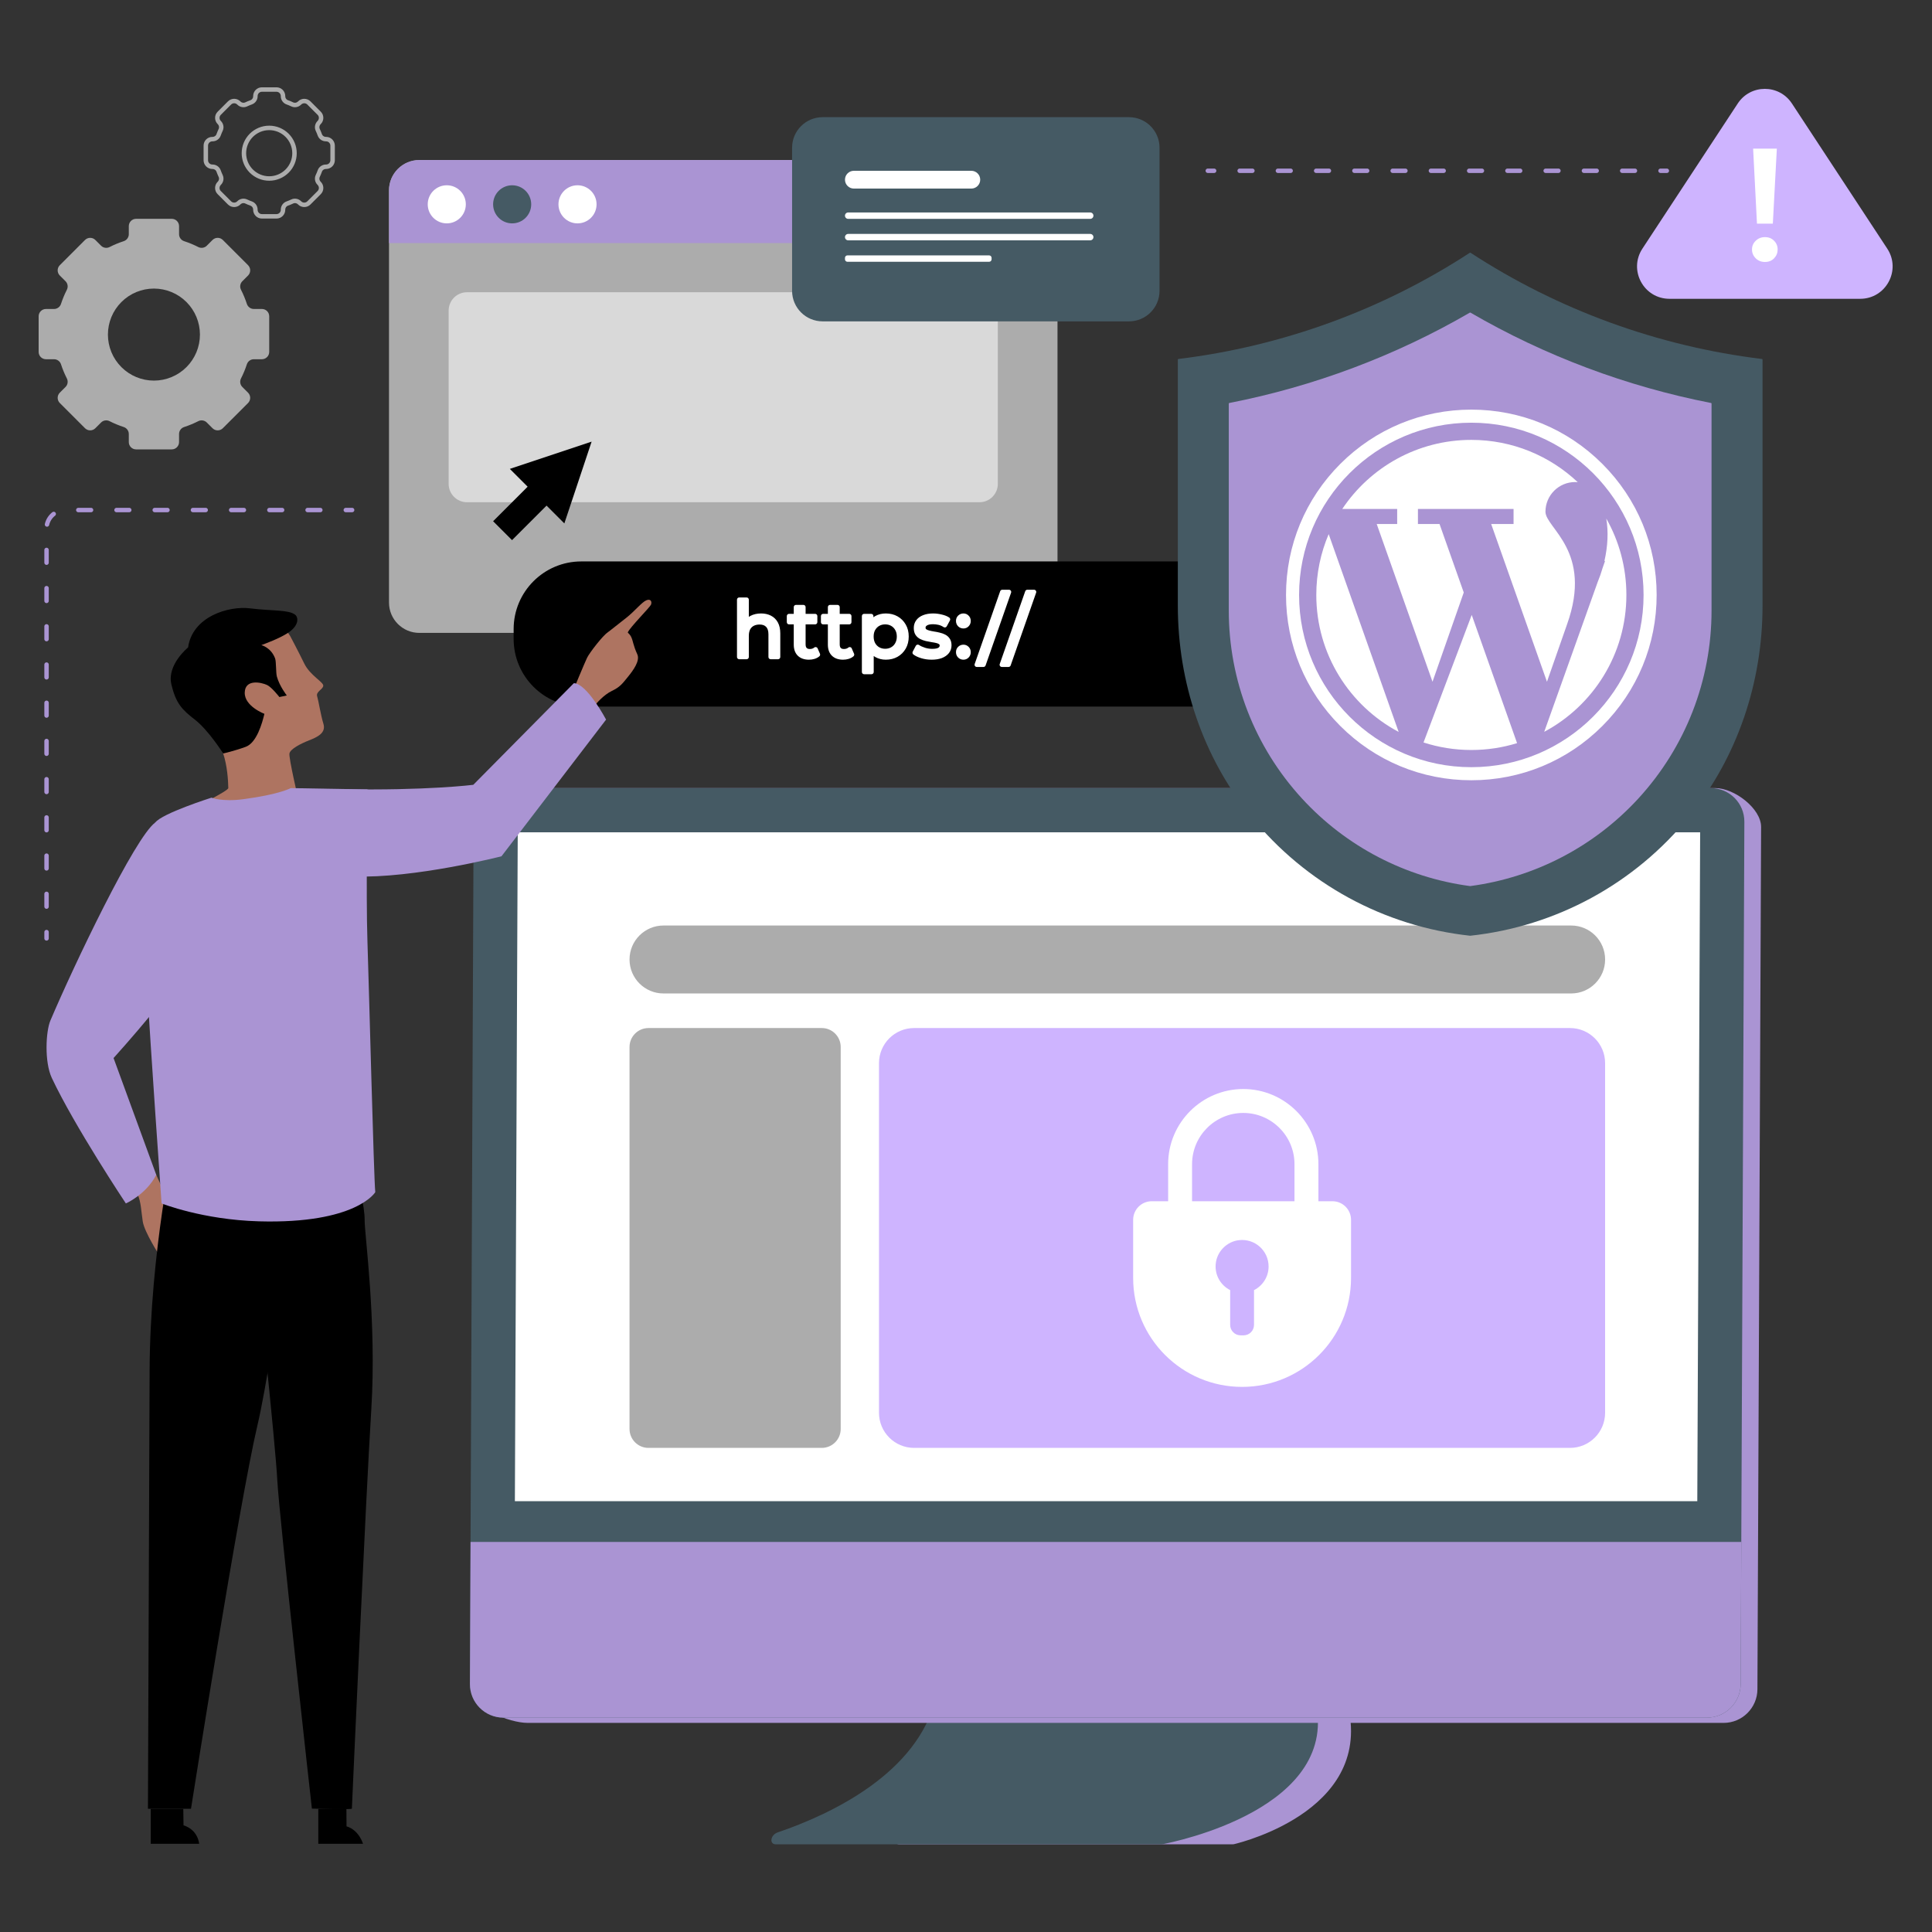 <svg width="500" height="500" viewBox="0 0 500 500" fill="none" xmlns="http://www.w3.org/2000/svg">
<rect x="0" y="0" width="500" height="500" fill="#333333" stroke="none"/>
<path d="M69.673 91.075V81.852C69.673 80.807 68.825 79.96 67.781 79.96H65.686C64.863 79.96 64.141 79.425 63.886 78.643C63.477 77.388 62.972 76.167 62.372 74.991C61.999 74.257 62.132 73.369 62.714 72.787L64.195 71.306C64.934 70.567 64.934 69.369 64.195 68.63L57.673 62.108C56.934 61.368 55.736 61.368 54.997 62.108L53.516 63.589C52.934 64.171 52.046 64.304 51.312 63.931C50.135 63.331 48.914 62.825 47.658 62.417C46.875 62.163 46.342 61.44 46.342 60.616V58.522C46.342 57.477 45.494 56.629 44.448 56.629H35.226C34.18 56.629 33.333 57.477 33.333 58.522V60.616C33.333 61.44 32.798 62.162 32.016 62.417C30.76 62.825 29.54 63.331 28.363 63.931C27.63 64.305 26.74 64.171 26.158 63.589L24.677 62.108C23.938 61.368 22.74 61.368 22.001 62.108L15.479 68.63C14.739 69.369 14.739 70.567 15.479 71.306L16.96 72.787C17.542 73.369 17.675 74.257 17.302 74.992C16.702 76.169 16.197 77.39 15.788 78.646C15.534 79.429 14.811 79.963 13.988 79.963H11.893C10.848 79.963 10 80.81 10 81.855V91.077C10 92.123 10.848 92.969 11.893 92.969H13.988C14.811 92.969 15.533 93.504 15.788 94.286C16.197 95.542 16.702 96.763 17.302 97.94C17.676 98.673 17.542 99.562 16.96 100.144L15.479 101.625C14.739 102.364 14.739 103.562 15.479 104.301L22.001 110.823C22.74 111.562 23.938 111.562 24.677 110.823L26.158 109.342C26.74 108.76 27.628 108.627 28.362 109C29.538 109.6 30.759 110.104 32.014 110.513C32.798 110.768 33.331 111.491 33.331 112.314V114.409C33.331 115.454 34.179 116.302 35.225 116.302H44.447C45.492 116.302 46.34 115.454 46.34 114.409V112.314C46.34 111.491 46.875 110.769 47.657 110.513C48.913 110.104 50.134 109.6 51.311 109C52.044 108.627 52.933 108.76 53.515 109.342L54.996 110.823C55.735 111.562 56.933 111.562 57.672 110.823L64.194 104.301C64.933 103.562 64.933 102.364 64.194 101.625L62.713 100.144C62.131 99.562 61.998 98.673 62.371 97.94C62.971 96.763 63.476 95.543 63.885 94.287C64.139 93.504 64.862 92.971 65.685 92.971H67.78C68.826 92.967 69.673 92.119 69.673 91.075ZM48.257 95.01C46.024 97.243 42.995 98.499 39.837 98.499C36.679 98.499 33.65 97.244 31.417 95.01C29.184 92.778 27.929 89.749 27.929 86.59C27.929 83.431 29.183 80.403 31.417 78.17C33.65 75.937 36.679 74.682 39.837 74.682C42.995 74.682 46.024 75.937 48.257 78.17C50.49 80.403 51.744 83.431 51.744 86.59C51.745 89.749 50.49 92.778 48.257 95.01Z" fill="#ACACAC"/>
<path d="M86.079 41.468V37.69C86.079 36.757 85.324 36.002 84.392 36.002H84.347C83.642 36.002 83.006 35.568 82.769 34.903C82.614 34.468 82.436 34.042 82.239 33.623C81.937 32.987 82.079 32.229 82.578 31.731L82.605 31.705C83.268 31.041 83.269 29.972 82.609 29.314L79.938 26.642C79.278 25.983 78.211 25.983 77.551 26.642L77.52 26.673C77.022 27.171 76.264 27.314 75.628 27.013C75.21 26.815 74.783 26.637 74.348 26.483C73.684 26.246 73.249 25.609 73.249 24.905V24.866C73.249 23.928 72.494 23.172 71.562 23.172H67.783C66.851 23.172 66.096 23.927 66.096 24.86V24.903C66.096 25.608 65.661 26.244 64.997 26.481C64.562 26.636 64.135 26.814 63.717 27.012C63.081 27.313 62.323 27.171 61.825 26.673L61.799 26.646C61.136 25.983 60.066 25.982 59.407 26.642L56.736 29.314C56.077 29.972 56.077 31.041 56.736 31.7L56.767 31.731C57.265 32.229 57.408 32.987 57.106 33.623C56.909 34.042 56.731 34.468 56.576 34.903C56.339 35.568 55.703 36.002 54.998 36.002H54.96C54.022 36.002 53.266 36.757 53.266 37.69V41.468C53.266 42.4 54.021 43.156 54.953 43.156H54.997C55.702 43.156 56.338 43.59 56.575 44.254C56.73 44.69 56.908 45.117 57.105 45.534C57.407 46.17 57.265 46.928 56.766 47.426L56.739 47.453C56.076 48.116 56.075 49.185 56.734 49.844L59.406 52.516C60.065 53.174 61.133 53.174 61.793 52.516L61.824 52.484C62.322 51.987 63.08 51.843 63.716 52.145C64.133 52.342 64.561 52.52 64.996 52.675C65.66 52.912 66.094 53.548 66.094 54.253V54.291C66.094 55.229 66.85 55.986 67.782 55.986H71.561C72.493 55.986 73.248 55.23 73.248 54.298V54.254C73.248 53.55 73.683 52.913 74.347 52.676C74.782 52.521 75.21 52.343 75.627 52.146C76.263 51.844 77.021 51.987 77.519 52.484L77.545 52.511C78.208 53.174 79.278 53.175 79.936 52.516L82.608 49.844C83.267 49.185 83.267 48.117 82.608 47.457L82.577 47.426C82.079 46.928 81.936 46.17 82.237 45.534C82.435 45.116 82.613 44.69 82.768 44.254C83.004 43.59 83.641 43.156 84.346 43.156H84.384C85.323 43.154 86.079 42.399 86.079 41.468ZM74.302 44.278C73.074 45.506 71.408 46.196 69.672 46.196C67.935 46.196 66.27 45.506 65.042 44.278C63.814 43.05 63.125 41.385 63.125 39.649C63.125 37.913 63.814 36.247 65.042 35.019C66.27 33.791 67.936 33.101 69.672 33.101C71.408 33.101 73.074 33.791 74.302 35.019C75.53 36.247 76.219 37.913 76.219 39.649C76.22 41.385 75.531 43.05 74.302 44.278Z" stroke="#ACACAC" stroke-width="1.155" stroke-miterlimit="10"/>
<path d="M481.416 77.33H432.059C425.391 77.33 421.393 69.921 425.054 64.349L449.733 26.779C453.044 21.74 460.432 21.74 463.743 26.779L488.422 64.349C492.081 69.921 488.085 77.33 481.416 77.33Z" fill="#CEB4FF"/>
<path d="M454.702 57.884L453.706 38.471H459.846L458.809 57.884H454.702ZM456.776 67.798C455.808 67.798 455.006 67.48 454.37 66.844C453.734 66.208 453.416 65.448 453.416 64.563C453.416 63.678 453.734 62.931 454.37 62.323C455.006 61.687 455.808 61.369 456.776 61.369C457.744 61.369 458.532 61.687 459.14 62.323C459.749 62.931 460.053 63.678 460.053 64.563C460.053 65.448 459.749 66.208 459.14 66.844C458.532 67.48 457.744 67.798 456.776 67.798Z" fill="white"/>
<path d="M91.129 131.996H89.492" stroke="#AA94D3" stroke-width="1.146" stroke-linecap="round" stroke-linejoin="round"/>
<path d="M82.903 131.996H16.852C14.198 131.996 12.047 134.148 12.047 136.801V237.924" stroke="#AA94D3" stroke-width="1.146" stroke-linecap="round" stroke-linejoin="round" stroke-dasharray="3.3 6.59"/>
<path d="M12.047 241.221V242.858" stroke="#AA94D3" stroke-width="1.146" stroke-linecap="round" stroke-linejoin="round"/>
<path d="M108.531 163.793H265.822C270.163 163.793 273.681 160.275 273.681 155.934V49.275C273.681 44.934 270.162 41.414 265.821 41.414H108.531C104.19 41.414 100.672 44.933 100.672 49.274V155.933C100.671 160.275 104.19 163.793 108.531 163.793Z" fill="#ACACAC"/>
<path opacity="0.54" d="M120.857 129.977H253.489C256.111 129.977 258.237 127.852 258.237 125.23V80.378C258.237 77.756 256.111 75.631 253.489 75.631H120.857C118.235 75.631 116.109 77.756 116.109 80.378V125.229C116.109 127.852 118.235 129.977 120.857 129.977Z" fill="white"/>
<path d="M100.672 62.9H273.683V49.275C273.683 44.934 270.163 41.414 265.822 41.414H108.533C104.192 41.414 100.673 44.933 100.673 49.274L100.672 62.9Z" fill="#AA94D3"/>
<path d="M144.531 52.879C144.531 55.602 146.739 57.809 149.461 57.809C152.184 57.809 154.391 55.602 154.391 52.879C154.391 50.157 152.184 47.949 149.461 47.949C146.738 47.95 144.531 50.157 144.531 52.879Z" fill="white"/>
<path d="M127.617 52.879C127.617 55.602 129.825 57.809 132.546 57.809C135.269 57.809 137.476 55.602 137.476 52.879C137.476 50.157 135.269 47.949 132.546 47.949C129.823 47.95 127.617 50.157 127.617 52.879Z" fill="#455A64"/>
<path d="M110.695 52.879C110.695 55.602 112.903 57.809 115.625 57.809C118.348 57.809 120.555 55.602 120.555 52.879C120.555 50.157 118.348 47.949 115.625 47.949C112.903 47.949 110.695 50.157 110.695 52.879Z" fill="white"/>
<path d="M153.109 114.295L146.054 135.458L141.449 130.851L132.513 139.786L127.617 134.891L136.552 125.955L131.945 121.349L153.109 114.295Z" fill="black"/>
<path d="M348.304 439.447H268.928C266.865 458.826 246.214 469.444 232.797 474.221C231.007 474.859 230.955 477.312 232.754 477.312H319.001C319.121 477.312 319.232 477.301 319.344 477.274C322.089 476.624 356.818 467.732 348.304 439.447Z" fill="#AA94D3"/>
<path d="M340.249 439.447H242.176C237.452 458.826 215.344 469.444 201.271 474.221C199.394 474.859 199.006 477.312 200.803 477.312H300.533C300.631 477.312 300.72 477.305 300.814 477.287C303.633 476.759 347.658 467.971 340.249 439.447Z" fill="#455A64"/>
<path d="M446.066 445.885H136.576C131.762 445.885 122.034 441.983 122.055 437.169L128.88 212.678C128.901 207.865 132.821 203.963 137.634 203.963H443.992C448.805 203.963 455.794 209.222 455.774 214.036L454.821 437.169C454.799 441.983 450.88 445.885 446.066 445.885Z" fill="#AA94D3"/>
<path d="M441.734 444.528H130.296C125.482 444.528 121.596 440.626 121.617 435.811L122.57 212.678C122.591 207.865 126.509 203.963 131.324 203.963H442.762C447.575 203.963 451.461 207.865 451.44 212.678L450.487 435.811C450.467 440.626 446.547 444.528 441.734 444.528Z" fill="#455A64"/>
<path d="M441.734 444.528H130.296C125.482 444.528 121.596 440.626 121.617 435.811L121.774 399.053H450.645L450.487 435.811C450.467 440.626 446.547 444.528 441.734 444.528Z" fill="#AA94D3"/>
<path d="M133.25 388.501L133.989 215.395H439.996L439.257 388.501H133.25Z" fill="white"/>
<path d="M406.316 374.713H236.568C231.552 374.713 227.484 370.646 227.484 365.629V275.141C227.484 270.124 231.552 266.057 236.568 266.057H406.317C411.334 266.057 415.401 270.124 415.401 275.141V365.629C415.4 370.646 411.333 374.713 406.316 374.713Z" fill="#CEB4FF"/>
<path d="M212.673 374.713H167.821C165.115 374.713 162.922 372.519 162.922 369.814V270.956C162.922 268.25 165.115 266.057 167.821 266.057H212.673C215.379 266.057 217.572 268.25 217.572 270.956V369.814C217.572 372.519 215.379 374.713 212.673 374.713Z" fill="#ACACAC"/>
<path d="M406.613 239.523H171.714C166.859 239.523 162.922 243.459 162.922 248.315C162.922 253.17 166.857 257.107 171.714 257.107H406.612C411.467 257.107 415.403 253.171 415.403 248.315C415.403 243.46 411.468 239.523 406.613 239.523Z" fill="#ACACAC"/>
<path d="M335.922 182.865H150.443C140.771 182.865 132.93 175.024 132.93 165.352V162.81C132.93 153.138 140.771 145.297 150.443 145.297H335.922V182.865Z" fill="black"/>
<path d="M196.964 159.335C197.831 159.335 198.591 159.502 199.244 159.835C199.911 160.168 200.431 160.675 200.804 161.355C201.178 162.035 201.364 162.895 201.364 163.935V170.035H199.444V164.155C199.444 163.128 199.191 162.355 198.684 161.835C198.191 161.315 197.491 161.055 196.584 161.055C195.904 161.055 195.311 161.188 194.804 161.455C194.298 161.722 193.904 162.115 193.624 162.635C193.358 163.155 193.224 163.802 193.224 164.575V170.035H191.304V155.195H193.224V162.295L192.844 161.535C193.191 160.842 193.724 160.302 194.444 159.915C195.164 159.528 196.004 159.335 196.964 159.335ZM209.358 170.155C208.291 170.155 207.464 169.868 206.878 169.295C206.291 168.722 205.998 167.902 205.998 166.835V157.115H207.918V166.755C207.918 167.328 208.058 167.768 208.338 168.075C208.631 168.382 209.044 168.535 209.578 168.535C210.178 168.535 210.678 168.368 211.078 168.035L211.678 169.415C211.384 169.668 211.031 169.855 210.618 169.975C210.218 170.095 209.798 170.155 209.358 170.155ZM204.198 161.015V159.435H210.958V161.015H204.198ZM218.185 170.155C217.118 170.155 216.292 169.868 215.705 169.295C215.118 168.722 214.825 167.902 214.825 166.835V157.115H216.745V166.755C216.745 167.328 216.885 167.768 217.165 168.075C217.458 168.382 217.872 168.535 218.405 168.535C219.005 168.535 219.505 168.368 219.905 168.035L220.505 169.415C220.212 169.668 219.858 169.855 219.445 169.975C219.045 170.095 218.625 170.155 218.185 170.155ZM213.025 161.015V159.435H219.785V161.015H213.025ZM229.246 170.155C228.366 170.155 227.56 169.955 226.826 169.555C226.106 169.142 225.526 168.535 225.086 167.735C224.66 166.935 224.446 165.935 224.446 164.735C224.446 163.535 224.653 162.535 225.066 161.735C225.493 160.935 226.066 160.335 226.786 159.935C227.52 159.535 228.34 159.335 229.246 159.335C230.286 159.335 231.206 159.562 232.006 160.015C232.806 160.468 233.44 161.102 233.906 161.915C234.373 162.715 234.606 163.655 234.606 164.735C234.606 165.815 234.373 166.762 233.906 167.575C233.44 168.388 232.806 169.022 232.006 169.475C231.206 169.928 230.286 170.155 229.246 170.155ZM223.626 173.915V159.435H225.466V162.295L225.346 164.755L225.546 167.215V173.915H223.626ZM229.086 168.475C229.766 168.475 230.373 168.322 230.906 168.015C231.453 167.708 231.88 167.275 232.186 166.715C232.506 166.142 232.666 165.482 232.666 164.735C232.666 163.975 232.506 163.322 232.186 162.775C231.88 162.215 231.453 161.782 230.906 161.475C230.373 161.168 229.766 161.015 229.086 161.015C228.42 161.015 227.813 161.168 227.266 161.475C226.733 161.782 226.306 162.215 225.986 162.775C225.68 163.322 225.526 163.975 225.526 164.735C225.526 165.482 225.68 166.142 225.986 166.715C226.306 167.275 226.733 167.708 227.266 168.015C227.813 168.322 228.42 168.475 229.086 168.475ZM241.099 170.155C240.219 170.155 239.379 170.035 238.579 169.795C237.792 169.555 237.172 169.262 236.719 168.915L237.519 167.395C237.972 167.702 238.532 167.962 239.199 168.175C239.866 168.388 240.546 168.495 241.239 168.495C242.132 168.495 242.772 168.368 243.159 168.115C243.559 167.862 243.759 167.508 243.759 167.055C243.759 166.722 243.639 166.462 243.399 166.275C243.159 166.088 242.839 165.948 242.439 165.855C242.052 165.762 241.619 165.682 241.139 165.615C240.659 165.535 240.179 165.442 239.699 165.335C239.219 165.215 238.779 165.055 238.379 164.855C237.979 164.642 237.659 164.355 237.419 163.995C237.179 163.622 237.059 163.128 237.059 162.515C237.059 161.875 237.239 161.315 237.599 160.835C237.959 160.355 238.466 159.988 239.119 159.735C239.786 159.468 240.572 159.335 241.479 159.335C242.172 159.335 242.872 159.422 243.579 159.595C244.299 159.755 244.886 159.988 245.339 160.295L244.519 161.815C244.039 161.495 243.539 161.275 243.019 161.155C242.499 161.035 241.979 160.975 241.459 160.975C240.619 160.975 239.992 161.115 239.579 161.395C239.166 161.662 238.959 162.008 238.959 162.435C238.959 162.795 239.079 163.075 239.319 163.275C239.572 163.462 239.892 163.608 240.279 163.715C240.679 163.822 241.119 163.915 241.599 163.995C242.079 164.062 242.559 164.155 243.039 164.275C243.519 164.382 243.952 164.535 244.339 164.735C244.739 164.935 245.059 165.215 245.299 165.575C245.552 165.935 245.679 166.415 245.679 167.015C245.679 167.655 245.492 168.208 245.119 168.675C244.746 169.142 244.219 169.508 243.539 169.775C242.859 170.028 242.046 170.155 241.099 170.155ZM249.339 162.075C248.965 162.075 248.645 161.948 248.379 161.695C248.112 161.428 247.979 161.095 247.979 160.695C247.979 160.295 248.112 159.968 248.379 159.715C248.645 159.462 248.965 159.335 249.339 159.335C249.699 159.335 250.005 159.462 250.259 159.715C250.525 159.968 250.659 160.295 250.659 160.695C250.659 161.095 250.525 161.428 250.259 161.695C250.005 161.948 249.699 162.075 249.339 162.075ZM249.339 170.155C248.965 170.155 248.645 170.028 248.379 169.775C248.112 169.508 247.979 169.175 247.979 168.775C247.979 168.375 248.112 168.048 248.379 167.795C248.645 167.542 248.965 167.415 249.339 167.415C249.699 167.415 250.005 167.542 250.259 167.795C250.525 168.048 250.659 168.375 250.659 168.775C250.659 169.175 250.525 169.508 250.259 169.775C250.005 170.028 249.699 170.155 249.339 170.155ZM252.787 172.035L259.387 153.195H261.127L254.527 172.035H252.787ZM259.27 172.035L265.87 153.195H267.61L261.01 172.035H259.27Z" fill="white"/>
<path d="M199.244 159.835L198.984 160.346L198.988 160.348L199.244 159.835ZM201.364 170.035V170.608C201.681 170.608 201.937 170.352 201.937 170.035H201.364ZM199.444 170.035H198.871C198.871 170.352 199.128 170.608 199.444 170.608V170.035ZM198.684 161.835L198.269 162.23L198.274 162.235L198.684 161.835ZM194.804 161.455L194.538 160.948L194.538 160.948L194.804 161.455ZM193.624 162.635L193.12 162.363L193.115 162.374L193.624 162.635ZM193.224 170.035V170.608C193.541 170.608 193.797 170.352 193.797 170.035H193.224ZM191.304 170.035H190.731C190.731 170.352 190.988 170.608 191.304 170.608V170.035ZM191.304 155.195V154.622C190.988 154.622 190.731 154.879 190.731 155.195H191.304ZM193.224 155.195H193.797C193.797 154.879 193.541 154.622 193.224 154.622V155.195ZM193.224 162.295L192.712 162.551C192.831 162.789 193.097 162.914 193.356 162.853C193.615 162.792 193.797 162.561 193.797 162.295H193.224ZM192.844 161.535L192.332 161.279C192.251 161.44 192.251 161.63 192.332 161.791L192.844 161.535ZM194.444 159.915L194.173 159.41L194.173 159.41L194.444 159.915ZM196.964 159.335V159.908C197.757 159.908 198.425 160.06 198.984 160.346L199.244 159.835L199.505 159.325C198.757 158.943 197.905 158.762 196.964 158.762V159.335ZM199.244 159.835L198.988 160.348C199.546 160.627 199.982 161.049 200.302 161.631L200.804 161.355L201.307 161.079C200.88 160.302 200.276 159.71 199.501 159.323L199.244 159.835ZM200.804 161.355L200.302 161.631C200.616 162.202 200.791 162.96 200.791 163.935H201.364H201.937C201.937 162.83 201.74 161.868 201.307 161.079L200.804 161.355ZM201.364 163.935H200.791V170.035H201.364H201.937V163.935H201.364ZM201.364 170.035V169.462H199.444V170.035V170.608H201.364V170.035ZM199.444 170.035H200.017V164.155H199.444H198.871V170.035H199.444ZM199.444 164.155H200.017C200.017 163.041 199.742 162.1 199.095 161.435L198.684 161.835L198.274 162.235C198.64 162.61 198.871 163.216 198.871 164.155H199.444ZM198.684 161.835L199.1 161.441C198.471 160.778 197.604 160.482 196.584 160.482V161.055V161.628C197.378 161.628 197.911 161.852 198.269 162.23L198.684 161.835ZM196.584 161.055V160.482C195.829 160.482 195.141 160.631 194.538 160.948L194.804 161.455L195.071 161.962C195.482 161.746 195.98 161.628 196.584 161.628V161.055ZM194.804 161.455L194.538 160.948C193.927 161.27 193.452 161.746 193.12 162.363L193.624 162.635L194.129 162.907C194.357 162.484 194.669 162.174 195.071 161.962L194.804 161.455ZM193.624 162.635L193.115 162.374C192.795 162.996 192.651 163.739 192.651 164.575H193.224H193.797C193.797 163.865 193.92 163.314 194.134 162.897L193.624 162.635ZM193.224 164.575H192.651V170.035H193.224H193.797V164.575H193.224ZM193.224 170.035V169.462H191.304V170.035V170.608H193.224V170.035ZM191.304 170.035H191.877V155.195H191.304H190.731V170.035H191.304ZM191.304 155.195V155.768H193.224V155.195V154.622H191.304V155.195ZM193.224 155.195H192.651V162.295H193.224H193.797V155.195H193.224ZM193.224 162.295L193.737 162.039L193.357 161.279L192.844 161.535L192.332 161.791L192.712 162.551L193.224 162.295ZM192.844 161.535L193.357 161.791C193.648 161.21 194.094 160.754 194.715 160.42L194.444 159.915L194.173 159.41C193.355 159.85 192.734 160.474 192.332 161.279L192.844 161.535ZM194.444 159.915L194.715 160.42C195.339 160.085 196.082 159.908 196.964 159.908V159.335V158.762C195.926 158.762 194.99 158.972 194.173 159.41L194.444 159.915ZM206.878 169.295L206.477 169.705L206.477 169.705L206.878 169.295ZM205.998 157.115V156.542C205.681 156.542 205.425 156.799 205.425 157.115H205.998ZM207.918 157.115H208.491C208.491 156.799 208.234 156.542 207.918 156.542V157.115ZM208.338 168.075L207.914 168.462L207.924 168.471L208.338 168.075ZM211.078 168.035L211.603 167.807C211.531 167.641 211.386 167.519 211.21 167.478C211.034 167.436 210.849 167.479 210.711 167.595L211.078 168.035ZM211.678 169.415L212.052 169.849C212.242 169.685 212.303 169.417 212.203 169.187L211.678 169.415ZM210.618 169.975L210.458 169.425L210.453 169.426L210.618 169.975ZM204.198 161.015H203.625C203.625 161.332 203.881 161.588 204.198 161.588V161.015ZM204.198 159.435V158.862C203.881 158.862 203.625 159.119 203.625 159.435H204.198ZM210.958 159.435H211.531C211.531 159.119 211.274 158.862 210.958 158.862V159.435ZM210.958 161.015V161.588C211.274 161.588 211.531 161.332 211.531 161.015H210.958ZM209.358 170.155V169.582C208.394 169.582 207.728 169.325 207.278 168.885L206.878 169.295L206.477 169.705C207.2 170.412 208.188 170.728 209.358 170.728V170.155ZM206.878 169.295L207.278 168.885C206.832 168.45 206.571 167.796 206.571 166.835H205.998H205.425C205.425 168.008 205.75 168.994 206.477 169.705L206.878 169.295ZM205.998 166.835H206.571V157.115H205.998H205.425V166.835H205.998ZM205.998 157.115V157.688H207.918V157.115V156.542H205.998V157.115ZM207.918 157.115H207.345V166.755H207.918H208.491V157.115H207.918ZM207.918 166.755H207.345C207.345 167.417 207.507 168.015 207.915 168.462L208.338 168.075L208.761 167.689C208.609 167.522 208.491 167.24 208.491 166.755H207.918ZM208.338 168.075L207.924 168.471C208.351 168.918 208.931 169.108 209.578 169.108V168.535V167.962C209.158 167.962 208.911 167.845 208.752 167.679L208.338 168.075ZM209.578 168.535V169.108C210.29 169.108 210.926 168.907 211.444 168.475L211.078 168.035L210.711 167.595C210.429 167.83 210.065 167.962 209.578 167.962V168.535ZM211.078 168.035L210.552 168.264L211.152 169.644L211.678 169.415L212.203 169.187L211.603 167.807L211.078 168.035ZM211.678 169.415L211.303 168.981C211.079 169.175 210.801 169.325 210.458 169.425L210.618 169.975L210.777 170.525C211.261 170.385 211.69 170.162 212.052 169.849L211.678 169.415ZM210.618 169.975L210.453 169.426C210.109 169.529 209.745 169.582 209.358 169.582V170.155V170.728C209.85 170.728 210.326 170.661 210.782 170.524L210.618 169.975ZM204.198 161.015H204.771V159.435H204.198H203.625V161.015H204.198ZM204.198 159.435V160.008H210.958V159.435V158.862H204.198V159.435ZM210.958 159.435H210.385V161.015H210.958H211.531V159.435H210.958ZM210.958 161.015V160.442H204.198V161.015V161.588H210.958V161.015ZM215.705 169.295L215.305 169.705L215.305 169.705L215.705 169.295ZM214.825 157.115V156.542C214.509 156.542 214.252 156.799 214.252 157.115H214.825ZM216.745 157.115H217.318C217.318 156.799 217.061 156.542 216.745 156.542V157.115ZM217.165 168.075L216.742 168.462L216.751 168.471L217.165 168.075ZM219.905 168.035L220.43 167.807C220.359 167.641 220.213 167.519 220.037 167.478C219.862 167.436 219.677 167.479 219.538 167.595L219.905 168.035ZM220.505 169.415L220.88 169.849C221.069 169.685 221.13 169.417 221.03 169.187L220.505 169.415ZM219.445 169.975L219.285 169.425L219.28 169.426L219.445 169.975ZM213.025 161.015H212.452C212.452 161.332 212.709 161.588 213.025 161.588V161.015ZM213.025 159.435V158.862C212.709 158.862 212.452 159.119 212.452 159.435H213.025ZM219.785 159.435H220.358C220.358 159.119 220.101 158.862 219.785 158.862V159.435ZM219.785 161.015V161.588C220.101 161.588 220.358 161.332 220.358 161.015H219.785ZM218.185 170.155V169.582C217.221 169.582 216.556 169.325 216.105 168.885L215.705 169.295L215.305 169.705C216.028 170.412 217.015 170.728 218.185 170.728V170.155ZM215.705 169.295L216.105 168.885C215.66 168.45 215.398 167.796 215.398 166.835H214.825H214.252C214.252 168.008 214.577 168.994 215.305 169.705L215.705 169.295ZM214.825 166.835H215.398V157.115H214.825H214.252V166.835H214.825ZM214.825 157.115V157.688H216.745V157.115V156.542H214.825V157.115ZM216.745 157.115H216.172V166.755H216.745H217.318V157.115H216.745ZM216.745 166.755H216.172C216.172 167.417 216.334 168.015 216.742 168.462L217.165 168.075L217.588 167.689C217.436 167.522 217.318 167.24 217.318 166.755H216.745ZM217.165 168.075L216.751 168.471C217.179 168.918 217.758 169.108 218.405 169.108V168.535V167.962C217.985 167.962 217.738 167.845 217.579 167.679L217.165 168.075ZM218.405 168.535V169.108C219.117 169.108 219.753 168.907 220.272 168.475L219.905 168.035L219.538 167.595C219.257 167.83 218.893 167.962 218.405 167.962V168.535ZM219.905 168.035L219.38 168.264L219.98 169.644L220.505 169.415L221.03 169.187L220.43 167.807L219.905 168.035ZM220.505 169.415L220.13 168.981C219.906 169.175 219.628 169.325 219.285 169.425L219.445 169.975L219.605 170.525C220.088 170.385 220.517 170.162 220.88 169.849L220.505 169.415ZM219.445 169.975L219.28 169.426C218.937 169.529 218.572 169.582 218.185 169.582V170.155V170.728C218.678 170.728 219.153 170.661 219.61 170.524L219.445 169.975ZM213.025 161.015H213.598V159.435H213.025H212.452V161.015H213.025ZM213.025 159.435V160.008H219.785V159.435V158.862H213.025V159.435ZM219.785 159.435H219.212V161.015H219.785H220.358V159.435H219.785ZM219.785 161.015V160.442H213.025V161.015V161.588H219.785V161.015ZM226.826 169.555L226.541 170.052L226.552 170.058L226.826 169.555ZM225.086 167.735L224.581 168.005L224.584 168.011L225.086 167.735ZM225.066 161.735L224.561 161.465L224.557 161.472L225.066 161.735ZM226.786 159.935L226.512 159.432L226.508 159.434L226.786 159.935ZM232.006 160.015L232.289 159.517L232.289 159.517L232.006 160.015ZM233.906 161.915L233.409 162.2L233.411 162.204L233.906 161.915ZM233.906 167.575L233.409 167.29L233.409 167.29L233.906 167.575ZM232.006 169.475L232.289 169.974L232.289 169.974L232.006 169.475ZM223.626 173.915H223.053C223.053 174.232 223.31 174.488 223.626 174.488V173.915ZM223.626 159.435V158.862C223.31 158.862 223.053 159.119 223.053 159.435H223.626ZM225.466 159.435H226.039C226.039 159.119 225.783 158.862 225.466 158.862V159.435ZM225.466 162.295L226.039 162.323C226.039 162.314 226.039 162.304 226.039 162.295H225.466ZM225.346 164.755L224.774 164.727C224.773 164.752 224.773 164.777 224.775 164.802L225.346 164.755ZM225.546 167.215H226.119C226.119 167.2 226.119 167.184 226.117 167.169L225.546 167.215ZM225.546 173.915V174.488C225.863 174.488 226.119 174.232 226.119 173.915H225.546ZM230.906 168.015L230.626 167.515L230.621 167.518L230.906 168.015ZM232.186 166.715L231.686 166.436L231.684 166.44L232.186 166.715ZM232.186 162.775L231.684 163.05C231.686 163.055 231.689 163.06 231.692 163.065L232.186 162.775ZM230.906 161.475L230.621 161.972L230.626 161.975L230.906 161.475ZM227.266 161.475L226.986 160.975L226.981 160.978L227.266 161.475ZM225.986 162.775L225.489 162.491L225.487 162.495L225.986 162.775ZM225.986 166.715L225.481 166.985C225.484 166.99 225.486 166.995 225.489 166.999L225.986 166.715ZM227.266 168.015L226.981 168.512L226.986 168.515L227.266 168.015ZM229.246 170.155V169.582C228.457 169.582 227.745 169.404 227.101 169.052L226.826 169.555L226.552 170.058C227.374 170.507 228.276 170.728 229.246 170.728V170.155ZM226.826 169.555L227.112 169.058C226.492 168.702 225.983 168.176 225.588 167.459L225.086 167.735L224.584 168.011C225.07 168.894 225.721 169.581 226.541 170.052L226.826 169.555ZM225.086 167.735L225.592 167.466C225.221 166.771 225.019 165.87 225.019 164.735H224.446H223.873C223.873 166 224.098 167.099 224.581 168.005L225.086 167.735ZM224.446 164.735H225.019C225.019 163.597 225.216 162.694 225.575 161.998L225.066 161.735L224.557 161.472C224.09 162.376 223.873 163.473 223.873 164.735H224.446ZM225.066 161.735L225.572 162.005C225.952 161.292 226.451 160.777 227.065 160.436L226.786 159.935L226.508 159.434C225.682 159.893 225.034 160.578 224.561 161.466L225.066 161.735ZM226.786 159.935L227.061 160.438C227.703 160.088 228.427 159.908 229.246 159.908V159.335V158.762C228.252 158.762 227.336 158.982 226.512 159.432L226.786 159.935ZM229.246 159.335V159.908C230.2 159.908 231.021 160.115 231.724 160.514L232.006 160.015L232.289 159.517C231.392 159.008 230.372 158.762 229.246 158.762V159.335ZM232.006 160.015L231.724 160.514C232.433 160.915 232.993 161.474 233.409 162.2L233.906 161.915L234.403 161.63C233.887 160.729 233.18 160.022 232.289 159.517L232.006 160.015ZM233.906 161.915L233.411 162.204C233.819 162.903 234.033 163.74 234.033 164.735H234.606H235.179C235.179 163.571 234.927 162.528 234.401 161.626L233.906 161.915ZM234.606 164.735H234.033C234.033 165.73 233.819 166.576 233.409 167.29L233.906 167.575L234.403 167.86C234.927 166.948 235.179 165.9 235.179 164.735H234.606ZM233.906 167.575L233.409 167.29C232.993 168.016 232.433 168.575 231.724 168.977L232.006 169.475L232.289 169.974C233.18 169.469 233.887 168.761 234.403 167.86L233.906 167.575ZM232.006 169.475L231.724 168.977C231.021 169.375 230.2 169.582 229.246 169.582V170.155V170.728C230.372 170.728 231.392 170.482 232.289 169.974L232.006 169.475ZM223.626 173.915H224.199V159.435H223.626H223.053V173.915H223.626ZM223.626 159.435V160.008H225.466V159.435V158.862H223.626V159.435ZM225.466 159.435H224.893V162.295H225.466H226.039V159.435H225.466ZM225.466 162.295L224.894 162.267L224.774 164.727L225.346 164.755L225.919 164.783L226.039 162.323L225.466 162.295ZM225.346 164.755L224.775 164.802L224.975 167.262L225.546 167.215L226.117 167.169L225.917 164.709L225.346 164.755ZM225.546 167.215H224.973V173.915H225.546H226.119V167.215H225.546ZM225.546 173.915V173.342H223.626V173.915V174.488H225.546V173.915ZM229.086 168.475V169.048C229.856 169.048 230.563 168.874 231.192 168.512L230.906 168.015L230.621 167.518C230.183 167.77 229.677 167.902 229.086 167.902V168.475ZM230.906 168.015L231.187 168.515C231.829 168.155 232.332 167.643 232.689 166.99L232.186 166.715L231.684 166.44C231.428 166.908 231.077 167.262 230.626 167.515L230.906 168.015ZM232.186 166.715L232.687 166.994C233.06 166.325 233.239 165.566 233.239 164.735H232.666H232.093C232.093 165.398 231.952 165.959 231.686 166.436L232.186 166.715ZM232.666 164.735H233.239C233.239 163.894 233.062 163.136 232.681 162.486L232.186 162.775L231.692 163.065C231.951 163.507 232.093 164.057 232.093 164.735H232.666ZM232.186 162.775L232.689 162.5C232.332 161.848 231.829 161.336 231.187 160.975L230.906 161.475L230.626 161.975C231.077 162.228 231.428 162.583 231.684 163.05L232.186 162.775ZM230.906 161.475L231.192 160.978C230.563 160.617 229.856 160.442 229.086 160.442V161.015V161.588C229.677 161.588 230.183 161.72 230.621 161.972L230.906 161.475ZM229.086 161.015V160.442C228.328 160.442 227.624 160.618 226.986 160.975L227.266 161.475L227.547 161.975C228.002 161.719 228.511 161.588 229.086 161.588V161.015ZM227.266 161.475L226.981 160.978C226.355 161.338 225.857 161.847 225.489 162.491L225.986 162.775L226.484 163.059C226.756 162.583 227.111 162.225 227.552 161.972L227.266 161.475ZM225.986 162.775L225.487 162.495C225.123 163.144 224.953 163.898 224.953 164.735H225.526H226.099C226.099 164.053 226.237 163.5 226.486 163.055L225.986 162.775ZM225.526 164.735H224.953C224.953 165.562 225.124 166.317 225.481 166.985L225.986 166.715L226.492 166.445C226.236 165.966 226.099 165.402 226.099 164.735H225.526ZM225.986 166.715L225.489 166.999C225.857 167.643 226.355 168.152 226.981 168.512L227.266 168.015L227.552 167.518C227.111 167.265 226.756 166.907 226.484 166.431L225.986 166.715ZM227.266 168.015L226.986 168.515C227.624 168.873 228.328 169.048 229.086 169.048V168.475V167.902C228.511 167.902 228.002 167.771 227.547 167.515L227.266 168.015ZM238.579 169.795L238.412 170.343L238.414 170.344L238.579 169.795ZM236.719 168.915L236.212 168.648C236.082 168.896 236.149 169.201 236.371 169.37L236.719 168.915ZM237.519 167.395L237.84 166.921C237.705 166.829 237.538 166.8 237.38 166.839C237.222 166.879 237.088 166.984 237.012 167.128L237.519 167.395ZM239.199 168.175L239.024 168.721L239.024 168.721L239.199 168.175ZM243.159 168.115L242.852 167.631L242.845 167.636L243.159 168.115ZM242.439 165.855L242.305 166.412L242.309 166.413L242.439 165.855ZM241.139 165.615L241.045 166.18C241.05 166.181 241.055 166.182 241.06 166.183L241.139 165.615ZM239.699 165.335L239.56 165.891C239.565 165.892 239.57 165.893 239.575 165.895L239.699 165.335ZM238.379 164.855L238.109 165.361C238.114 165.363 238.118 165.365 238.123 165.368L238.379 164.855ZM237.419 163.995L236.937 164.305L236.942 164.313L237.419 163.995ZM237.599 160.835L238.057 161.179L238.057 161.179L237.599 160.835ZM239.119 159.735L239.326 160.269L239.332 160.267L239.119 159.735ZM243.579 159.595L243.443 160.152L243.455 160.155L243.579 159.595ZM245.339 160.295L245.843 160.567C245.983 160.308 245.904 159.985 245.66 159.821L245.339 160.295ZM244.519 161.815L244.201 162.292C244.335 162.381 244.501 162.41 244.658 162.371C244.814 162.332 244.947 162.229 245.023 162.087L244.519 161.815ZM243.019 161.155L243.148 160.597L243.148 160.597L243.019 161.155ZM239.579 161.395L239.89 161.877L239.9 161.87L239.579 161.395ZM239.319 163.275L238.952 163.715C238.961 163.723 238.97 163.73 238.979 163.736L239.319 163.275ZM240.279 163.715L240.127 164.268L240.131 164.269L240.279 163.715ZM241.599 163.995L241.505 164.56C241.51 164.561 241.515 164.562 241.52 164.563L241.599 163.995ZM243.039 164.275L242.9 164.831C242.905 164.832 242.91 164.833 242.915 164.835L243.039 164.275ZM244.339 164.735L244.076 165.244L244.083 165.248L244.339 164.735ZM245.299 165.575L244.822 165.893C244.825 165.897 244.828 165.901 244.83 165.905L245.299 165.575ZM245.119 168.675L245.567 169.033L245.567 169.033L245.119 168.675ZM243.539 169.775L243.739 170.312L243.748 170.309L243.539 169.775ZM241.099 170.155V169.582C240.272 169.582 239.488 169.469 238.744 169.246L238.579 169.795L238.414 170.344C239.271 170.601 240.166 170.728 241.099 170.728V170.155ZM238.579 169.795L238.746 169.247C237.999 169.019 237.448 168.751 237.067 168.46L236.719 168.915L236.371 169.37C236.897 169.772 237.586 170.091 238.412 170.343L238.579 169.795ZM236.719 168.915L237.226 169.182L238.026 167.662L237.519 167.395L237.012 167.128L236.212 168.648L236.719 168.915ZM237.519 167.395L237.198 167.87C237.707 168.214 238.32 168.495 239.024 168.721L239.199 168.175L239.374 167.629C238.745 167.428 238.238 167.19 237.84 166.921L237.519 167.395ZM239.199 168.175L239.024 168.721C239.747 168.952 240.486 169.068 241.239 169.068V168.495V167.922C240.606 167.922 239.984 167.825 239.374 167.629L239.199 168.175ZM241.239 168.495V169.068C242.157 169.068 242.94 168.944 243.473 168.594L243.159 168.115L242.845 167.636C242.605 167.793 242.108 167.922 241.239 167.922V168.495ZM243.159 168.115L243.466 168.599C244.023 168.246 244.332 167.715 244.332 167.055H243.759H243.186C243.186 167.302 243.096 167.477 242.852 167.631L243.159 168.115ZM243.759 167.055H244.332C244.332 166.565 244.145 166.13 243.751 165.823L243.399 166.275L243.047 166.727C243.133 166.794 243.186 166.879 243.186 167.055H243.759ZM243.399 166.275L243.751 165.823C243.427 165.571 243.023 165.403 242.569 165.297L242.439 165.855L242.309 166.413C242.655 166.494 242.891 166.606 243.047 166.727L243.399 166.275ZM242.439 165.855L242.574 165.298C242.165 165.2 241.713 165.116 241.218 165.048L241.139 165.615L241.06 166.183C241.525 166.247 241.94 166.324 242.305 166.412L242.439 165.855ZM241.139 165.615L241.233 165.05C240.763 164.972 240.293 164.88 239.823 164.776L239.699 165.335L239.575 165.895C240.065 166.003 240.555 166.099 241.045 166.18L241.139 165.615ZM239.699 165.335L239.838 164.779C239.394 164.668 238.994 164.522 238.635 164.343L238.379 164.855L238.123 165.368C238.564 165.588 239.044 165.762 239.56 165.891L239.699 165.335ZM238.379 164.855L238.649 164.35C238.328 164.179 238.081 163.955 237.896 163.677L237.419 163.995L236.942 164.313C237.237 164.756 237.63 165.105 238.109 165.361L238.379 164.855ZM237.419 163.995L237.901 163.685C237.739 163.433 237.632 163.059 237.632 162.515H237.059H236.486C236.486 163.198 236.619 163.81 236.937 164.305L237.419 163.995ZM237.059 162.515H237.632C237.632 161.99 237.777 161.553 238.057 161.179L237.599 160.835L237.141 160.491C236.701 161.077 236.486 161.76 236.486 162.515H237.059ZM237.599 160.835L238.057 161.179C238.343 160.798 238.756 160.491 239.326 160.269L239.119 159.735L238.912 159.201C238.176 159.486 237.575 159.912 237.141 160.491L237.599 160.835ZM239.119 159.735L239.332 160.267C239.916 160.034 240.627 159.908 241.479 159.908V159.335V158.762C240.518 158.762 239.656 158.903 238.906 159.203L239.119 159.735ZM241.479 159.335V159.908C242.124 159.908 242.778 159.989 243.443 160.152L243.579 159.595L243.716 159.039C242.966 158.855 242.221 158.762 241.479 158.762V159.335ZM243.579 159.595L243.455 160.155C244.127 160.304 244.641 160.515 245.018 160.77L245.339 160.295L245.66 159.821C245.13 159.462 244.471 159.206 243.703 159.036L243.579 159.595ZM245.339 160.295L244.835 160.023L244.015 161.543L244.519 161.815L245.023 162.087L245.843 160.567L245.339 160.295ZM244.519 161.815L244.837 161.338C244.304 160.983 243.741 160.734 243.148 160.597L243.019 161.155L242.89 161.713C243.338 161.817 243.774 162.007 244.201 162.292L244.519 161.815ZM243.019 161.155L243.148 160.597C242.587 160.467 242.024 160.402 241.459 160.402V160.975V161.548C241.935 161.548 242.411 161.603 242.89 161.713L243.019 161.155ZM241.459 160.975V160.402C240.575 160.402 239.811 160.546 239.258 160.921L239.579 161.395L239.9 161.87C240.174 161.684 240.664 161.548 241.459 161.548V160.975ZM239.579 161.395L239.268 160.914C238.721 161.267 238.386 161.781 238.386 162.435H238.959H239.532C239.532 162.236 239.611 162.057 239.89 161.877L239.579 161.395ZM238.959 162.435H238.386C238.386 162.936 238.561 163.389 238.952 163.715L239.319 163.275L239.686 162.835C239.597 162.761 239.532 162.654 239.532 162.435H238.959ZM239.319 163.275L238.979 163.736C239.302 163.974 239.69 164.147 240.127 164.268L240.279 163.715L240.431 163.163C240.095 163.07 239.843 162.949 239.659 162.814L239.319 163.275ZM240.279 163.715L240.131 164.269C240.552 164.381 241.01 164.478 241.505 164.56L241.599 163.995L241.693 163.43C241.228 163.352 240.806 163.263 240.427 163.162L240.279 163.715ZM241.599 163.995L241.52 164.563C241.98 164.627 242.44 164.716 242.9 164.831L243.039 164.275L243.178 163.719C242.679 163.594 242.179 163.497 241.678 163.428L241.599 163.995ZM243.039 164.275L242.915 164.835C243.353 164.932 243.738 165.07 244.076 165.244L244.339 164.735L244.602 164.226C244.166 164.001 243.686 163.832 243.163 163.716L243.039 164.275ZM244.339 164.735L244.083 165.248C244.397 165.405 244.64 165.619 244.822 165.893L245.299 165.575L245.776 165.257C245.479 164.811 245.081 164.466 244.595 164.223L244.339 164.735ZM245.299 165.575L244.83 165.905C244.995 166.139 245.106 166.491 245.106 167.015H245.679H246.252C246.252 166.339 246.11 165.731 245.768 165.245L245.299 165.575ZM245.679 167.015H245.106C245.106 167.535 244.958 167.96 244.672 168.317L245.119 168.675L245.567 169.033C246.027 168.457 246.252 167.775 246.252 167.015H245.679ZM245.119 168.675L244.672 168.317C244.374 168.69 243.937 169.004 243.33 169.242L243.539 169.775L243.748 170.309C244.501 170.013 245.118 169.594 245.567 169.033L245.119 168.675ZM243.539 169.775L243.339 169.238C242.739 169.462 241.997 169.582 241.099 169.582V170.155V170.728C242.094 170.728 242.979 170.595 243.739 170.312L243.539 169.775ZM248.379 161.695L247.973 162.1C247.977 162.104 247.98 162.107 247.984 162.111L248.379 161.695ZM248.379 159.715L247.984 159.3L247.984 159.3L248.379 159.715ZM250.259 159.715L249.853 160.12C249.857 160.124 249.86 160.127 249.864 160.131L250.259 159.715ZM250.259 161.695L250.664 162.1L250.259 161.695ZM248.379 169.775L247.973 170.18C247.977 170.184 247.98 170.187 247.984 170.191L248.379 169.775ZM248.379 167.795L248.773 168.211L248.379 167.795ZM250.259 167.795L249.853 168.2C249.857 168.204 249.86 168.207 249.864 168.211L250.259 167.795ZM250.259 169.775L250.664 170.18L250.664 170.18L250.259 169.775ZM249.339 162.075V161.502C249.11 161.502 248.932 161.43 248.773 161.28L248.379 161.695L247.984 162.111C248.359 162.467 248.821 162.648 249.339 162.648V162.075ZM248.379 161.695L248.784 161.29C248.632 161.138 248.552 160.953 248.552 160.695H247.979H247.406C247.406 161.237 247.592 161.719 247.973 162.1L248.379 161.695ZM247.979 160.695H248.552C248.552 160.437 248.631 160.266 248.773 160.131L248.379 159.715L247.984 159.3C247.593 159.671 247.406 160.153 247.406 160.695H247.979ZM248.379 159.715L248.773 160.131C248.932 159.98 249.11 159.908 249.339 159.908V159.335V158.762C248.821 158.762 248.359 158.944 247.984 159.3L248.379 159.715ZM249.339 159.335V159.908C249.547 159.908 249.708 159.975 249.853 160.12L250.259 159.715L250.664 159.31C250.302 158.949 249.85 158.762 249.339 158.762V159.335ZM250.259 159.715L249.864 160.131C250.006 160.266 250.086 160.437 250.086 160.695H250.659H251.232C251.232 160.153 251.044 159.671 250.653 159.3L250.259 159.715ZM250.659 160.695H250.086C250.086 160.953 250.006 161.138 249.853 161.29L250.259 161.695L250.664 162.1C251.045 161.719 251.232 161.237 251.232 160.695H250.659ZM250.259 161.695L249.853 161.29C249.708 161.435 249.547 161.502 249.339 161.502V162.075V162.648C249.85 162.648 250.302 162.462 250.664 162.1L250.259 161.695ZM249.339 170.155V169.582C249.11 169.582 248.932 169.51 248.773 169.36L248.379 169.775L247.984 170.191C248.359 170.547 248.821 170.728 249.339 170.728V170.155ZM248.379 169.775L248.784 169.37C248.632 169.218 248.552 169.033 248.552 168.775H247.979H247.406C247.406 169.317 247.592 169.799 247.973 170.18L248.379 169.775ZM247.979 168.775H248.552C248.552 168.517 248.631 168.346 248.773 168.211L248.379 167.795L247.984 167.38C247.593 167.751 247.406 168.233 247.406 168.775H247.979ZM248.379 167.795L248.773 168.211C248.932 168.06 249.11 167.988 249.339 167.988V167.415V166.842C248.821 166.842 248.359 167.024 247.984 167.38L248.379 167.795ZM249.339 167.415V167.988C249.547 167.988 249.708 168.055 249.853 168.2L250.259 167.795L250.664 167.39C250.302 167.029 249.85 166.842 249.339 166.842V167.415ZM250.259 167.795L249.864 168.211C250.006 168.346 250.086 168.517 250.086 168.775H250.659H251.232C251.232 168.233 251.044 167.751 250.653 167.38L250.259 167.795ZM250.659 168.775H250.086C250.086 169.033 250.006 169.218 249.853 169.37L250.259 169.775L250.664 170.18C251.045 169.799 251.232 169.317 251.232 168.775H250.659ZM250.259 169.775L249.853 169.37C249.708 169.515 249.547 169.582 249.339 169.582V170.155V170.728C249.85 170.728 250.302 170.542 250.664 170.18L250.259 169.775ZM252.787 172.035L252.246 171.846C252.185 172.021 252.212 172.215 252.319 172.367C252.427 172.518 252.601 172.608 252.787 172.608V172.035ZM259.387 153.195V152.622C259.143 152.622 258.927 152.776 258.846 153.006L259.387 153.195ZM261.127 153.195L261.668 153.385C261.729 153.209 261.702 153.015 261.594 152.864C261.487 152.712 261.313 152.622 261.127 152.622V153.195ZM254.527 172.035V172.608C254.77 172.608 254.987 172.454 255.068 172.225L254.527 172.035ZM252.787 172.035L253.328 172.225L259.928 153.385L259.387 153.195L258.846 153.006L252.246 171.846L252.787 172.035ZM259.387 153.195V153.768H261.127V153.195V152.622H259.387V153.195ZM261.127 153.195L260.586 153.006L253.986 171.846L254.527 172.035L255.068 172.225L261.668 153.385L261.127 153.195ZM254.527 172.035V171.462H252.787V172.035V172.608H254.527V172.035ZM259.27 172.035L258.73 171.846C258.668 172.021 258.696 172.215 258.803 172.367C258.911 172.518 259.085 172.608 259.27 172.608V172.035ZM265.87 153.195V152.622C265.627 152.622 265.41 152.776 265.33 153.006L265.87 153.195ZM267.61 153.195L268.151 153.385C268.213 153.209 268.185 153.015 268.078 152.864C267.97 152.712 267.796 152.622 267.61 152.622V153.195ZM261.01 172.035V172.608C261.254 172.608 261.471 172.454 261.551 172.225L261.01 172.035ZM259.27 172.035L259.811 172.225L266.411 153.385L265.87 153.195L265.33 153.006L258.73 171.846L259.27 172.035ZM265.87 153.195V153.768H267.61V153.195V152.622H265.87V153.195ZM267.61 153.195L267.07 153.006L260.47 171.846L261.01 172.035L261.551 172.225L268.151 153.385L267.61 153.195ZM261.01 172.035V171.462H259.27V172.035V172.608H261.01V172.035Z" fill="white"/>
<path d="M380.463 242.167C358.264 239.759 337.955 228.765 323.738 211.253C311.276 195.903 304.82 176.54 304.82 156.769V93.059C304.82 92.981 304.879 92.915 304.957 92.904C331.803 89.64 357.728 80.204 380.397 65.41C380.448 65.376 380.514 65.376 380.566 65.41C403.228 80.204 429.156 89.64 456.007 92.904C456.086 92.913 456.143 92.979 456.143 93.059V156.77C456.143 176.539 449.69 195.899 437.231 211.249C423.014 228.764 402.701 239.759 380.5 242.168C380.488 242.169 380.476 242.169 380.463 242.167Z" fill="#455A64"/>
<path d="M380.499 229.318C380.484 229.32 380.468 229.32 380.453 229.318C363.749 227.1 348.348 219.085 336.927 206.628C324.727 193.324 318.008 176.057 318.008 158.006V104.447C318.008 104.372 318.061 104.309 318.134 104.295C339.99 100.026 361.159 92.079 380.399 80.906C380.446 80.878 380.505 80.878 380.553 80.906C399.791 92.08 420.958 100.026 442.82 104.295C442.892 104.309 442.946 104.373 442.946 104.447V158.006C442.946 176.056 436.226 193.323 424.027 206.628C412.605 219.083 397.205 227.1 380.499 229.318Z" fill="#AA94D3"/>
<g clip-path="url(#clip0_297_2187)">
<path d="M361.589 135.613H356.292L370.732 176.434L378.817 153.331L372.549 135.613H366.96V131.723H391.709V135.613H385.913L400.354 176.434L405.545 161.6C412.354 142.595 399.964 136.675 399.964 132.433C399.964 128.192 403.402 124.753 407.643 124.753C407.873 124.753 408.096 124.766 408.314 124.786C401.128 118.002 391.437 113.842 380.775 113.842C366.842 113.842 354.569 120.944 347.375 131.723H361.588V135.613H361.589Z" fill="white"/>
<path d="M340.656 153.97C340.656 169.333 349.291 182.678 361.971 189.421L343.862 138.23C341.799 143.063 340.656 148.383 340.656 153.97Z" fill="white"/>
<path d="M415.703 134.197C416.277 137.577 416.103 141.376 415.222 145.189H415.382L414.775 146.923C414.415 148.175 413.963 149.455 413.448 150.714L399.641 189.396C412.294 182.645 420.907 169.315 420.907 153.971C420.907 146.781 419.014 140.034 415.703 134.197Z" fill="white"/>
<path d="M368.406 192.15C372.305 193.413 376.463 194.098 380.782 194.098C384.902 194.098 388.876 193.477 392.618 192.323L380.88 159.143L368.406 192.15Z" fill="white"/>
<path d="M414.691 120.059C405.633 111 393.59 106.012 380.779 106.012C367.969 106.012 355.925 111 346.867 120.059C337.809 129.117 332.82 141.16 332.82 153.971C332.82 166.781 337.809 178.825 346.867 187.883C355.925 196.941 367.969 201.93 380.779 201.93C393.59 201.93 405.633 196.941 414.692 187.883C423.75 178.825 428.738 166.781 428.738 153.971C428.738 141.16 423.75 129.117 414.691 120.059ZM380.779 198.547C356.2 198.547 336.203 178.55 336.203 153.971C336.203 129.392 356.2 109.395 380.779 109.395C405.358 109.395 425.355 129.392 425.355 153.971C425.355 178.55 405.359 198.547 380.779 198.547Z" fill="white"/>
</g>
<path d="M34.609 301.428L40.446 304.054C40.446 304.054 42.377 308.572 43.278 309.615C44.178 310.657 45.754 313.028 44.741 316.12C43.728 319.212 41.365 325.064 41.365 325.064C41.365 325.064 37.365 318.881 36.945 316.12C36.525 313.359 36.525 311.221 35.625 309.082C34.723 306.942 34.609 301.428 34.609 301.428Z" fill="#AE7461"/>
<path d="M40.177 212.873C34.9 216.682 19.093 249.867 13.036 264.132C11.856 266.912 11.452 274.817 13.415 278.989C19.302 291.507 32.572 311.448 32.572 311.448C32.572 311.448 37.757 309.209 40.445 304.054L29.39 273.823C29.39 273.823 48.761 252.495 53.056 242.858C59.83 227.655 40.177 212.873 40.177 212.873Z" fill="#AA94D3"/>
<path d="M148.453 178.423C148.453 178.423 151.272 171.619 151.922 170.257C152.572 168.896 156.089 164.391 157.269 163.671C158.45 162.951 161.202 162.379 161.347 162.72C161.491 163.062 162.831 163.751 163.338 164.811C163.886 165.956 163.794 166.822 164.935 169.341C165.678 170.984 163.956 173.392 162.511 175.164C161.066 176.936 160.464 177.802 158.369 178.8C156.275 179.798 154.228 182.13 154.059 182.495L148.453 178.423Z" fill="#AE7461"/>
<path d="M39.008 468.133V477.18H51.542C51.542 477.18 51.324 473.602 47.497 472.394L47.434 468.133H39.008Z" fill="black"/>
<path d="M82.375 468.133V477.18H93.949C93.949 477.18 92.936 473.615 89.68 472.656L89.651 468.133H82.375Z" fill="black"/>
<path d="M45.216 295.093C45.216 295.093 38.83 323.861 38.719 354.768C38.608 385.675 38.289 468.112 38.289 468.112H49.427C49.427 468.112 61.939 388.765 66.618 368.896C71.296 349.028 78.082 290.898 78.082 290.898L45.216 295.093Z" fill="black"/>
<path d="M66.266 326.66C66.266 326.66 71.293 373.752 71.761 383.023C72.228 392.295 80.716 468.063 80.716 468.063C80.716 468.063 91.067 468.38 91.067 468.063C91.067 467.747 94.661 387.656 96.09 364.809C97.52 341.961 94.335 319.435 94.368 315.75C94.431 308.532 87.903 290.676 87.903 290.676L74.038 295.091L66.266 326.66Z" fill="black"/>
<path d="M70.485 160.51C73.109 161.194 75.129 164.662 75.129 164.662C75.129 164.662 77.25 168.658 78.747 171.731C80.244 174.802 83.742 176.52 83.661 177.473C83.582 178.426 81.713 178.998 82.076 180.187C82.44 181.376 82.979 184.959 83.702 187.324C84.425 189.687 82.15 190.755 79.994 191.6C77.837 192.446 75.105 193.839 74.907 195.013C74.709 196.189 77.205 206.84 77.205 206.84L48.953 209.655C48.953 209.655 59.1 204.75 59.084 203.944C59.047 201.99 58.826 198.183 57.758 195C56.248 190.502 54.416 185.117 54.416 185.117C54.416 185.117 52.422 174.951 57.343 169.173C62.264 163.396 70.485 160.51 70.485 160.51Z" fill="#AE7461"/>
<path d="M67.636 166.957C68 166.8 72.76 165.166 75.067 163.403C77.374 161.64 77.23 159.75 76.375 159.083C74.666 157.747 70.329 158.145 64.727 157.442C59.124 156.74 49.779 159.598 48.682 167.551C48.682 167.551 43.175 172.022 44.342 177.053C45.509 182.084 47.142 183.69 50.517 186.311C53.931 188.962 57.767 194.999 57.767 194.999C57.767 194.999 60.77 194.323 63.606 193.27C66.442 192.216 67.862 187.138 68.428 184.736C68.428 184.736 63.246 182.791 63.337 179.233C63.428 175.675 67.592 176.567 69.12 177.278C70.329 177.842 72.302 180.392 72.302 180.392L74.223 179.99C74.223 179.99 72.313 177.552 71.648 175.073C71.389 174.11 71.497 171.216 71.2 170.412C70.136 167.543 67.636 166.957 67.636 166.957Z" fill="black"/>
<path d="M54.72 206.439C54.72 206.439 57.485 207.555 62.906 206.841C72.341 205.598 75.261 203.957 75.261 203.957L95.106 204.304C95.106 204.304 94.699 231.961 95.086 243.331C95.473 254.702 96.732 304.744 97.12 308.534C97.12 308.534 92.235 316.781 67.027 316.08C52.382 315.672 41.816 311.443 41.816 311.443C41.816 311.443 38.734 267.967 38.26 258.018C37.787 248.069 36.816 217.461 40.178 212.876C41.914 210.505 54.72 206.439 54.72 206.439Z" fill="#AA94D3"/>
<path d="M88.476 204.236C88.476 204.236 74.542 226.222 91.416 226.826C107.262 227.394 129.784 221.605 129.784 221.605L156.855 186.232C156.855 186.232 151.899 176.875 148.516 176.805L122.487 203.108C122.487 203.108 110.411 204.642 88.476 204.236Z" fill="#AA94D3"/>
<path d="M157.666 164.764C158.065 164.415 157.273 163.673 157.273 163.673C157.273 163.673 160.006 161.528 162.148 159.835C164.289 158.142 166.081 155.852 167.276 155.354C168.47 154.856 168.769 155.802 168.47 156.499C168.171 157.195 163.065 162.322 162.496 163.618C161.926 164.914 162.496 167.65 162.496 167.65L158.463 166.306L157.666 164.764Z" fill="#AE7461"/>
<path d="M344.831 310.877H341.203V301.281C341.203 290.56 332.48 281.838 321.758 281.838C311.036 281.838 302.314 290.56 302.314 301.281V310.877H298.074C295.414 310.877 293.258 313.032 293.258 315.692V330.732C293.258 346.303 305.881 358.927 321.452 358.927C337.023 358.927 349.647 346.303 349.647 330.732V315.692C349.647 313.033 347.491 310.877 344.831 310.877ZM308.506 301.281C308.506 293.974 314.45 288.027 321.758 288.027C329.067 288.027 335.011 293.973 335.011 301.281V310.877H308.504V301.281H308.506ZM324.539 333.882V342.88C324.539 344.373 323.328 345.584 321.835 345.584H321.071C319.577 345.584 318.367 344.373 318.367 342.88V333.882C315.939 332.654 314.335 330.033 314.63 327.065C314.944 323.89 317.499 321.301 320.669 320.949C324.808 320.491 328.311 323.718 328.311 327.765C328.311 330.44 326.774 332.753 324.539 333.882Z" fill="white"/>
<path d="M292.181 83.169H212.897C208.532 83.169 204.992 79.629 204.992 75.264V38.231C204.992 33.865 208.532 30.326 212.897 30.326H292.181C296.547 30.326 300.086 33.865 300.086 38.231V75.265C300.086 79.629 296.547 83.169 292.181 83.169Z" fill="#455A64"/>
<path d="M251.376 48.804H220.982C219.71 48.804 218.68 47.773 218.68 46.501C218.68 45.23 219.71 44.199 220.982 44.199H251.376C252.647 44.199 253.678 45.23 253.678 46.501C253.678 47.773 252.647 48.804 251.376 48.804Z" fill="white"/>
<path d="M282.149 56.643H219.508C219.05 56.643 218.68 56.272 218.68 55.815C218.68 55.357 219.05 54.986 219.508 54.986H282.149C282.607 54.986 282.978 55.357 282.978 55.815C282.978 56.272 282.607 56.643 282.149 56.643Z" fill="white"/>
<path d="M282.149 62.196H219.508C219.05 62.196 218.68 61.825 218.68 61.367C218.68 60.91 219.05 60.539 219.508 60.539H282.149C282.607 60.539 282.978 60.91 282.978 61.367C282.978 61.825 282.607 62.196 282.149 62.196Z" fill="white"/>
<path d="M255.986 67.75H219.316C218.965 67.75 218.68 67.465 218.68 67.114V66.73C218.68 66.379 218.965 66.094 219.316 66.094H255.986C256.337 66.094 256.622 66.379 256.622 66.73V67.114C256.622 67.465 256.338 67.75 255.986 67.75Z" fill="white"/>
<path d="M312.578 44.195H314.216" stroke="#AA94D3" stroke-width="1.146" stroke-linecap="round" stroke-linejoin="round"/>
<path d="M320.82 44.195H426.441" stroke="#AA94D3" stroke-width="1.146" stroke-linecap="round" stroke-linejoin="round" stroke-dasharray="3.3 6.6"/>
<path d="M429.742 44.195H431.379" stroke="#AA94D3" stroke-width="1.146" stroke-linecap="round" stroke-linejoin="round"/>
<defs>
<clipPath id="clip0_297_2187">
<rect width="95.918" height="95.918" fill="white" transform="translate(332.82 106.012)"/>
</clipPath>
</defs>
</svg>
